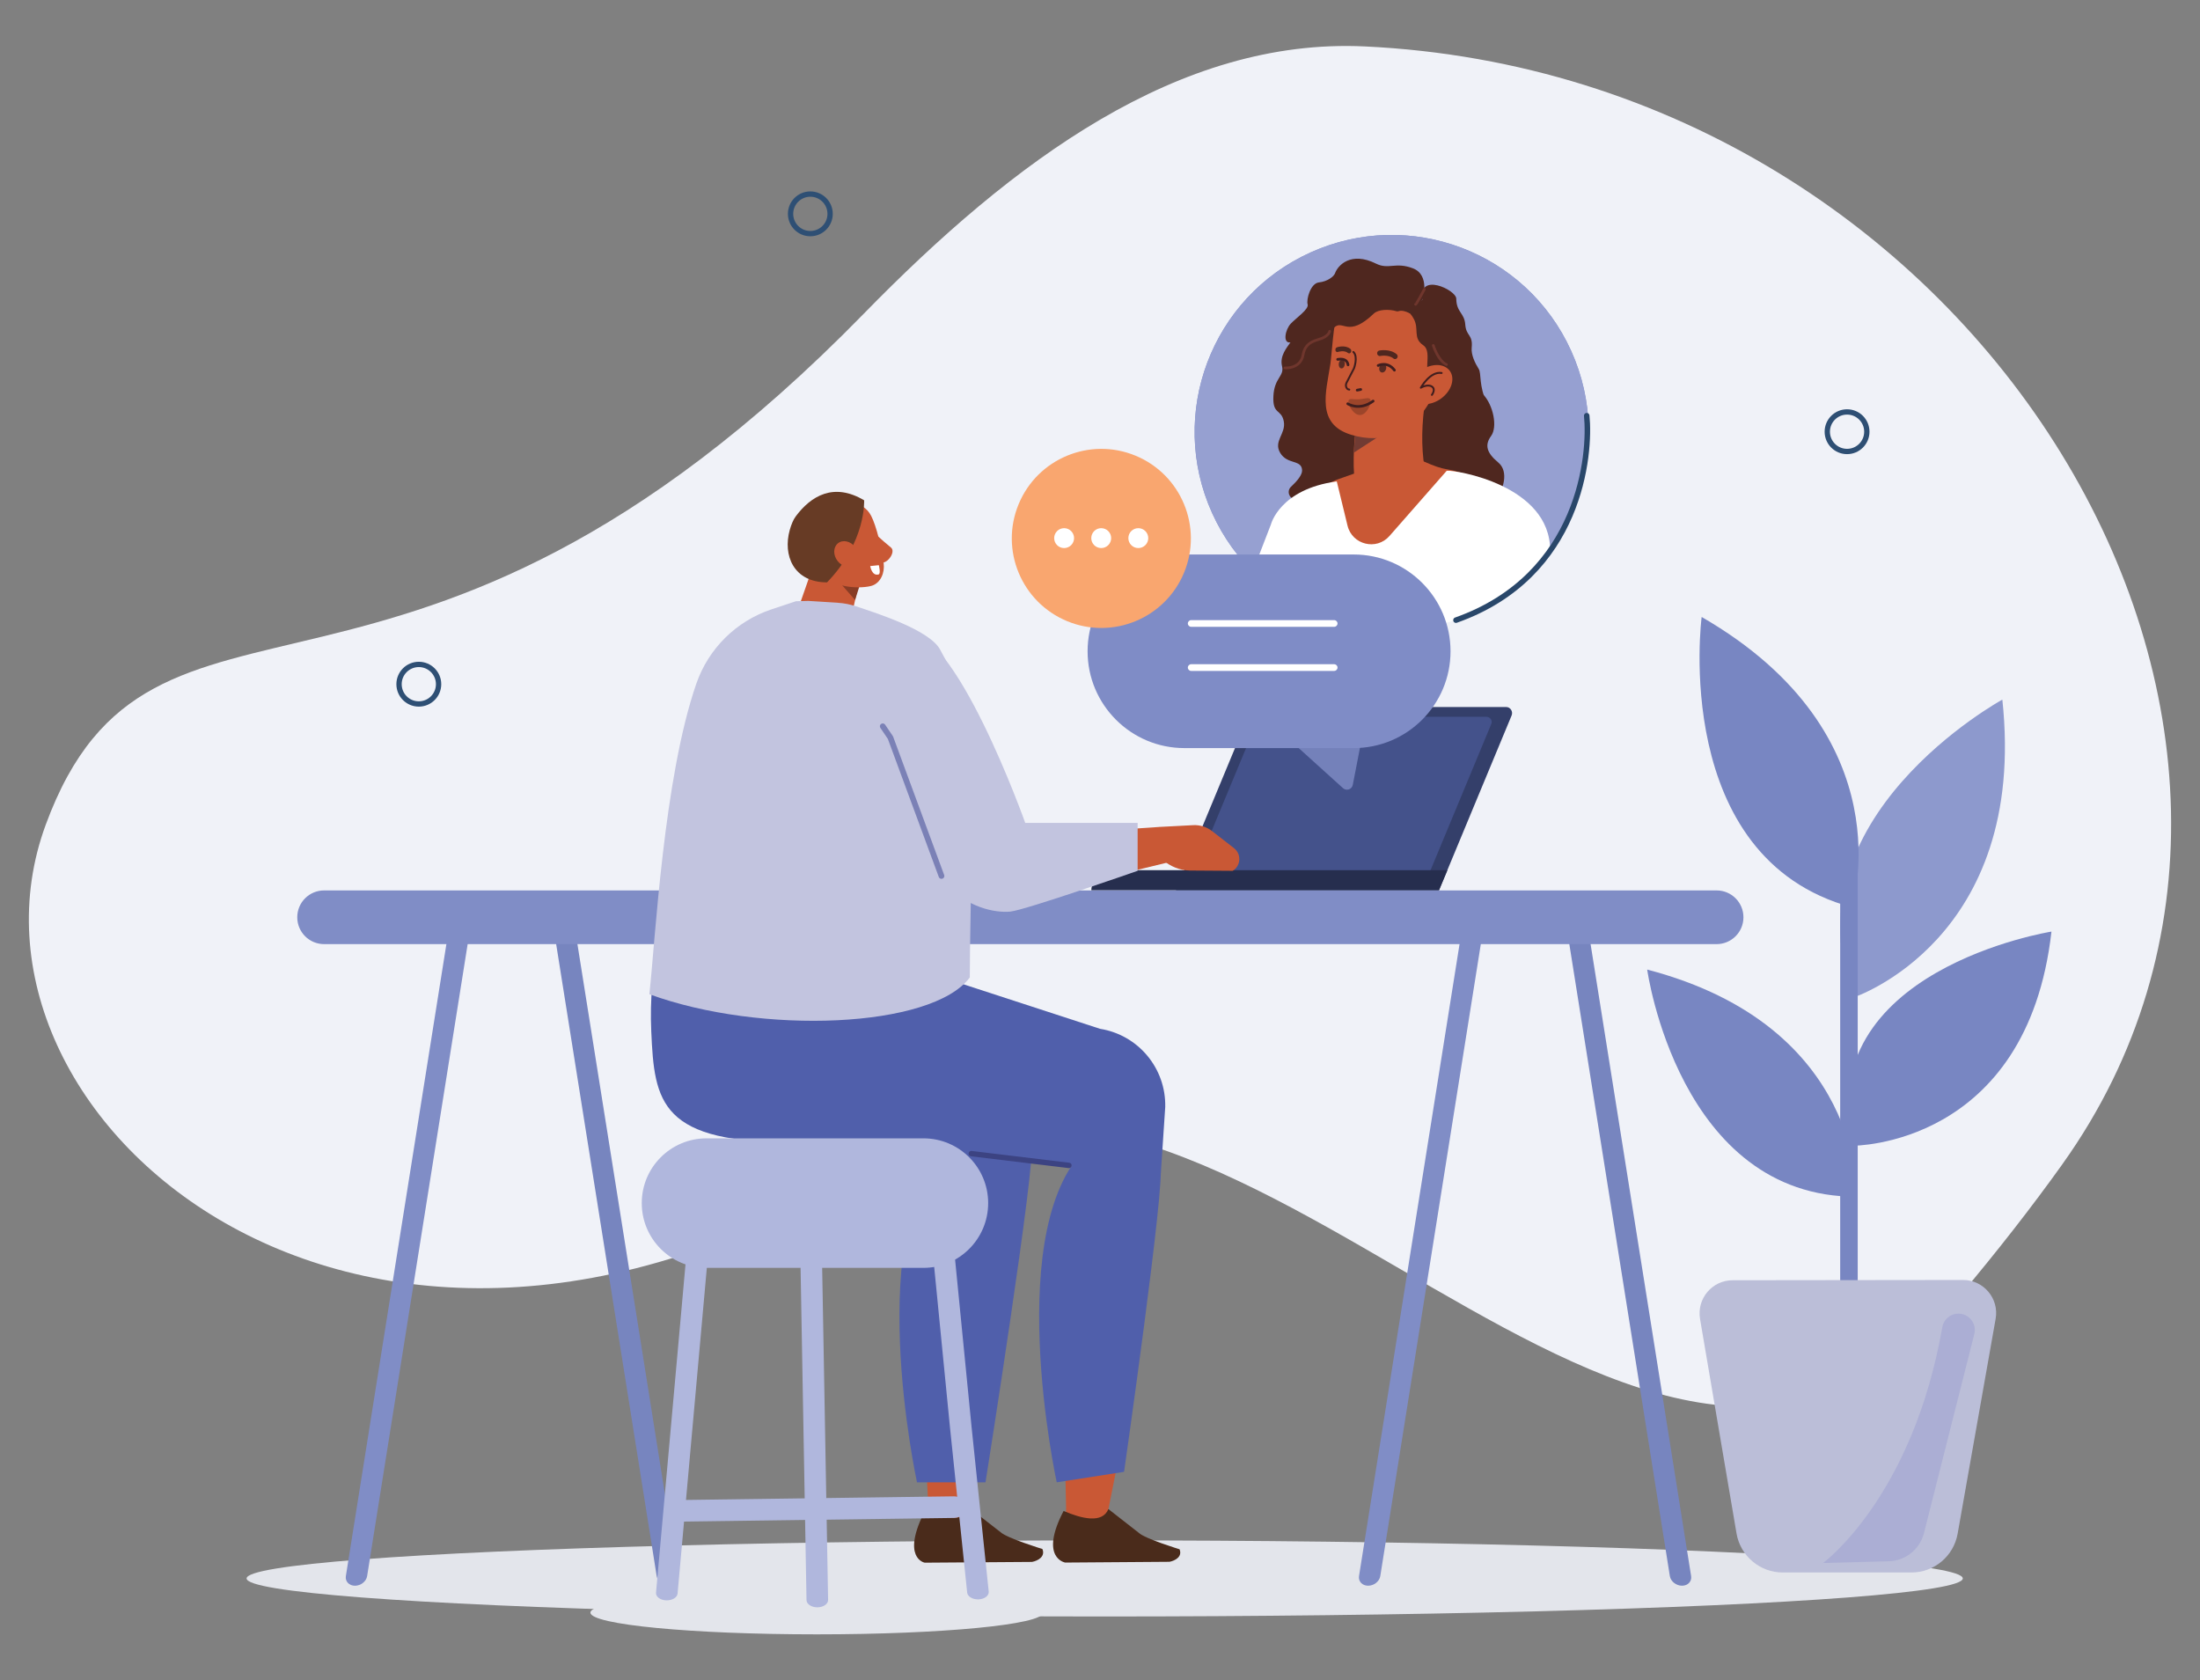 <?xml version="1.0" encoding="UTF-8"?>
<svg xmlns="http://www.w3.org/2000/svg" id="Layer_1" data-name="Layer 1" version="1.2" viewBox="0 0 886.64 677.17">
  <rect x="0" y="0" width="886.64" height="677.17" fill="#808080" stroke="none"/>
  <path d="M831.13,469.23c125.08-174.9-32.44-438.72-281.07-450.52-74.95-3.56-141.73,46.05-201.89,107.66C163.07,315.93,61.46,215.19,18.4,332.45c-43.06,117.26,125.51,264.34,330.92,138.49,150.14-91.99,312.46,203.52,440.09,51.77,15.49-18.41,29.39-36.22,41.72-53.47Z" fill="#f0f2f8" stroke-width="0"></path>
  <ellipse cx="445.21" cy="636.11" rx="345.83" ry="15.33" fill="#e3e5eb" stroke-width="0"></ellipse>
  <g>
    <path d="M747.02,401.97s70.33-23.21,59.96-120.02c0,0-87.6,47.78-59.96,120.02Z" fill="#8d99cd" stroke-width="0"></path>
    <path d="M745.16,599.22c-1.95,0-3.53-1.58-3.53,12.95v-253.88c0-18.43,1.58-20.02,3.53-20.02s3.53,1.58,3.53,3.53v253.88c0,1.95-1.58,3.53-3.53,3.53Z" fill="#7886c2" stroke-width="0"></path>
    <path d="M748.31,482.28s2.99-68.68-84.46-91.54c0,0,12.66,91.76,84.46,91.54Z" fill="#7886c2" stroke-width="0"></path>
    <path d="M746.69,461.73s70.21.49,80.09-86.3c0,0-96.99,15.4-80.09,86.3Z" fill="#7886c2" stroke-width="0"></path>
    <path d="M746.32,365.64s22.27-69.21-60.52-117c0,0-12.77,97.13,60.52,117Z" fill="#7886c2" stroke-width="0"></path>
  </g>
  <path d="M685.14,531.5l14.71,86.47c1.55,9.09,9.42,15.74,18.64,15.74h51.85c9.17,0,17.02-6.58,18.62-15.61l15.32-86.62c1.45-8.17-4.85-15.66-13.14-15.65l-92.86.11c-8.25,0-14.51,7.43-13.13,15.57Z" fill="#bbbed8" stroke-width="0"></path>
  <path d="M734.71,629.9s36.01-26.24,48.08-95.07c.55-3.15,3.3-5.44,6.49-5.44h0c4.3,0,7.46,4.05,6.4,8.22l-20.28,80.21c-1.66,6.55-7.46,11.19-14.21,11.37l-26.49.7Z" fill="#abaed4" stroke-width="0"></path>
  <g>
    <circle cx="560.86" cy="174.09" r="79.39" transform="translate(-21.94 246.32) rotate(-24.31)" fill="#8590c8" stroke-width="0"></circle>
    <circle cx="560.86" cy="174.09" r="79.39" transform="translate(-21.94 246.32) rotate(-24.31)" fill="#96a0d1" stroke-width="0"></circle>
    <path d="M522.46,201.27c-2.74.1-4.15-3.27-2.14-5.13,2.44-2.26,4.56-4.8,4.45-6.69-.26-4.37-5.92-2.11-8.81-6.91-2.89-4.8,2.43-7.74,1.42-12.78-1.01-5.04-4.55-2.53-4.18-10.1.37-7.57,4.49-7.93,3.48-12.11-1.01-4.18,2.05-7.58,3.38-9.57s15.02-17.29,15.02-17.29l13.99,3.69,5.63,58.94-2.94,16.89-29.3,1.04Z" fill="#4f271f" stroke-width="0"></path>
    <path d="M595.1,152.61s-1.1,2.39,2.64,6.35c4.09,4.31,5.86,13.07,3.21,16.71-2.64,3.63-1.9,6.74,2.85,10.69,4.75,3.95,1.09,11.55,1.09,11.55l-32-2.45-3.16-35.77,19.95-14.78,5.4,7.71Z" fill="#4f271f" stroke-width="0"></path>
    <path d="M536.58,226.79l54.57,4.72c15.84-23.75,12.6-38.86-8.13-42.41-2.58-.44-4.81-1.19-9.46-3.23l-19.95,2.22-15.08,5.31c-22.33,10.06-18.31,14.7-21.46,37.29l19.5-3.91Z" fill="#c95835" stroke-width="0"></path>
    <path d="M564.62,200.2l-13.05-2.21c-3.2-.54-5.59-3.22-5.83-6.46-.68-9.27.52-19.98,2.4-31.22.65-3.88,4.37-6.45,8.23-5.71l11.91,2.28c3.6.69,6.07,4.04,5.65,7.68-1.11,9.42-1.09,18.62.85,27.43,1,4.5-2.5,8.74-7.11,8.56-1.1-.04-2.16-.18-3.06-.35Z" fill="#c95835" stroke-width="0"></path>
    <path d="M561.65,172l-16.03,10.41.66-8.75s5.15,3.08,15.37-1.66Z" fill="#713b33" stroke-width="0"></path>
    <path d="M578.15,158.13c-7.92,17.26-21.08,20.85-33.54,17.1-14.29-4.29-10.21-17.11-8.45-28.47.54-3.5,1.29-17.28,2.91-20.63,6.88-14.19,20.85-10.72,32.56-5.04s13.09,22.7,6.52,37.03Z" fill="#c95835" stroke-width="0"></path>
    <path d="M555.85,143.45c-.4-.09-.73-.42-.82-.87-.12-.6.24-1.18.81-1.3.17-.04,4.27-.85,7.04,1.46.46.38.54,1.08.18,1.56-.36.47-1.02.55-1.48.17-1.99-1.66-5.27-1.02-5.31-1.01-.15.03-.3.03-.43,0Z" fill="#4f271f" stroke-width="0"></path>
    <path d="M538.85,141.87c-.31-.05-.57-.31-.64-.69-.1-.52.17-1.06.6-1.21.13-.05,3.27-1.13,5.45.66.36.3.43.9.17,1.35-.27.45-.78.58-1.14.28-1.56-1.28-4.07-.43-4.1-.42-.11.04-.23.05-.33.03Z" fill="#4f271f" stroke-width="0"></path>
    <path d="M543.79,157.01c-.4-.07-.68-.17-.91-.44-.55-.64-.59-1.58-.2-2.33l1.17-2.26,1.83-3.54s1.75-4.67-.24-6.6" fill="none" stroke="#401e1e" stroke-linecap="round" stroke-linejoin="round" stroke-width=".77"></path>
    <line x1="546.97" y1="157.23" x2="548.4" y2="156.96" fill="none" stroke="#401e1e" stroke-linecap="round" stroke-linejoin="round" stroke-width="1.08"></line>
    <path d="M555.93,148.01c-.27.94.11,1.87.85,2.08.74.21,1.55-.38,1.82-1.32.27-.94-.11-1.87-.85-2.08-.74-.21-1.55.38-1.82,1.32Z" fill="#572b23" stroke-width="0"></path>
    <path d="M539.54,146.57c-.11.97.35,1.82,1.02,1.9.67.08,1.31-.65,1.42-1.62.11-.97-.35-1.82-1.02-1.9-.67-.08-1.31.65-1.42,1.62Z" fill="#572b23" stroke-width="0"></path>
    <path d="M555.43,147.3s3.75-1.86,6.55,1.88" fill="none" stroke="#401e1e" stroke-linecap="round" stroke-linejoin="round" stroke-width="1.08"></path>
    <path d="M539.1,144.83c1.15-.17,3.72-.48,4.19,2.22" fill="none" stroke="#401e1e" stroke-linecap="round" stroke-linejoin="round" stroke-width="1.08"></path>
    <path d="M552.38,161.49c.1,1.82-1.74,5.64-4.2,5.77s-4.63-3.47-4.73-5.29c-.1-1.82,1.63-.92,4.09-1.05,2.47-.13,4.74-1.25,4.84.57Z" fill="#9c452a" stroke-width="0"></path>
    <path d="M543.17,162.71s4.59,3.06,10.23-1.07" fill="none" stroke="#401e1e" stroke-linecap="round" stroke-linejoin="round" stroke-width="1.08"></path>
    <path d="M568.18,126.25l5.17-5.49s3.15-9.91-3.9-12.62c-7.05-2.71-9.77.64-14.91-1.91-10.11-5.02-15.38.73-16.47,3.83-.48,1.38-3.09,3.39-6.52,3.75-3.43.36-5.14,6.92-4.55,8.85.59,1.94-4.62,5.46-6.8,7.77-2.19,2.31-3.37,8.01-.16,7.56,3.22-.45,12.47-.9,17.57-5.92,3.67-3.62,5.51,4.42,16.07-5.71,1.77-1.7,6.19-1.85,9.21-.91.92.29,1.37-1.08,5.27.8Z" fill="#4f271f" stroke-width="0"></path>
    <path d="M573.35,120.76c-1.98-11.23,13.52-3.95,13.55-.4.05,5.5,3.3,5.73,3.63,10.44.33,4.71,3.13,3.91,2.59,9.27-.29,2.89,1.31,6.2,2.84,8.64,1.13,1.8-.06,6.67,3.32,13.87,2.02,4.31-17.05-7.23-20.99-8.73-6.2-2.37-.39-11.77-4.72-14.73-4.33-2.96-1.47-6.56-3.88-10.78-1.74-3.05-2.97-3.05-3.52-2.82l7.17-4.76Z" fill="#4f271f" stroke-width="0"></path>
    <path d="M582.18,159.43c-3.69,3.6-9.14,4.54-12.18,2.09s-2.52-7.36,1.17-10.96,9.14-4.54,12.18-2.09c3.04,2.45,2.52,7.36-1.17,10.96Z" fill="#c95835" stroke-width="0"></path>
    <path d="M581.01,150.31c-4.65-.79-8.39,5.94-8.39,5.94,0,0,2.68-1.6,4.43-.48,1.76,1.12.02,3.37.02,3.37" fill="none" stroke="#401e1e" stroke-linecap="round" stroke-linejoin="round" stroke-width=".77"></path>
    <path d="M517.82,148.27s6.33.53,7.34-5.29c1-5.82,5.96-5.7,8.27-6.94,2.31-1.24,2.47-2.54,2.47-2.54" fill="none" stroke="#6f362d" stroke-linecap="round" stroke-linejoin="round" stroke-width="1.08"></path>
    <path d="M570.51,122.64c.31.05,3.54-6.08,3.54-6.08" fill="none" stroke="#6f362d" stroke-linecap="round" stroke-linejoin="round" stroke-width="1.08"></path>
    <path d="M577.64,139.22s1.92,6.14,5.3,7.7" fill="none" stroke="#6f362d" stroke-linecap="round" stroke-linejoin="round" stroke-width="1.08"></path>
    <path d="M568.51,253.72c22.16-1.99,43.09-13.91,56.23-31.84.09-26.5-38.42-32.54-41.68-32.17l-23.07,26.29c-5.24,5.97-15.03,3.56-16.91-4.16l-4.33-17.83c-22.99,3.09-26.54,17.33-26.54,17.33h0s-7.51,19.44-7.51,19.44c16.15,16.46,40.5,25.41,63.81,22.94Z" fill="#fff" stroke-width="0"></path>
  </g>
  <path d="M586.78,249.92c50.5-17.85,54.27-67.17,52.7-82.4" fill="none" stroke="#29476a" stroke-linecap="round" stroke-miterlimit="10" stroke-width="2.22"></path>
  <path d="M473.92,358.8h106.02s29.27-70.47,29.27-70.47c.66-1.6-.5-3.4-2.18-3.4h-100.92c-.92,0-1.74.56-2.1,1.42l-30.09,72.44Z" fill="#343f6a" fill-rule="evenodd" stroke-width="0"></path>
  <path d="M420.41,649.88c0,4.84-40.85,8.76-91.23,8.76-50.39,0-91.23-3.92-91.23-8.76s40.85-8.76,91.23-8.76c50.39,0,91.23,3.92,91.23,8.76Z" fill="#e3e5eb" fill-rule="evenodd" stroke-width="0"></path>
  <path d="M429.94,578.08c-1.02,11.01-.4,21.13-.29,29.06.07,4.78-1.02,4.28,4.15,6.1,6.37,2.24,8.82,8.68,11.19,3.52l8.5-42.47-23.55,3.79Z" fill="#c95835" fill-rule="evenodd" stroke-width="0"></path>
  <path d="M446.7,608.15l12.3,9.61c2.44,2.33,16.38,6.59,16.38,6.59h0c1.21,2.94-1.68,4.59-4.06,5.05l-42.02.31s-10.58-1.75-.65-20.8c7.42,3.18,15.64,5.14,18.05-.76Z" fill="#4a2b1b" fill-rule="evenodd" stroke-width="0"></path>
  <path d="M467.65,469.79c2.14,6.26-14.63,123.36-14.63,123.36l-27.14,4.22s-22.85-104.98,13.52-136.22c0,0,27.15,5.42,28.25,8.63Z" fill="#505fab" stroke-width="0"></path>
  <path d="M467.83,472.86l-145.74-12.6,58.13-66.22,63.12,20.57c15.4,2.46,26.62,15.92,26.27,31.52l-1.78,26.73Z" fill="#505fab" fill-rule="evenodd" stroke-width="0"></path>
  <path d="M373.63,578.08c-1.02,11.01.33,21.13.45,29.06.07,4.78-.59,1.89,4.58,3.71,6.37,2.24,8.33,11.01,10.69,5.85l7.84-42.41-23.55,3.79Z" fill="#c95835" fill-rule="evenodd" stroke-width="0"></path>
  <path d="M390.87,607.84l12.38,9.62c2.52,2.4,16.86,6.79,16.86,6.79h0c1.25,3.03-1.73,4.73-4.18,5.2l-43.26.31s-9.86-1.8.37-21.42c7.64,3.27,15.34,5.57,17.82-.51Z" fill="#4a2b1b" fill-rule="evenodd" stroke-width="0"></path>
  <path d="M415.76,460.3c2.14,6.26-18.58,137.08-18.58,137.08h-27.61s-22.85-104.98,13.52-136.22c0,0,31.57-4.07,32.68-.86Z" fill="#505fab" stroke-width="0"></path>
  <path d="M479.99,354.89h94.8s26.25-63.19,26.25-63.19c.57-1.36-.52-2.85-2.07-2.85h-89.37c-1.32,0-2.51.8-3.02,2.05l-26.58,63.99Z" fill="#44528b" fill-rule="evenodd" stroke-width="0"></path>
  <path d="M439.83,358.8h140.1s3.4-8.12,3.4-8.12h-132.94c-5.83,0-10.56,3.64-10.56,8.12h0Z" fill="#262e4e" fill-rule="evenodd" stroke-width="0"></path>
  <circle cx="744.4" cy="173.98" r="7.97" fill="none" stroke="#2e4f74" stroke-linecap="round" stroke-miterlimit="10" stroke-width="2.14"></circle>
  <circle cx="326.58" cy="86.18" r="7.97" fill="none" stroke="#2e4f74" stroke-linecap="round" stroke-miterlimit="10" stroke-width="2.14"></circle>
  <circle cx="168.79" cy="275.73" r="7.97" fill="none" stroke="#2e4f74" stroke-linecap="round" stroke-miterlimit="10" stroke-width="2.14"></circle>
  <g>
    <path d="M522.06,300.27l19.2,17.36c1.37,1.24,3.58.51,3.93-1.31l3.18-16.38-26.31.33Z" fill="#7481ba" fill-rule="evenodd" stroke-width="0"></path>
    <path d="M477.33,223.46h68.25c21.53,0,39.01,17.48,39.01,39.01h0c0,21.53-17.48,39.01-39.01,39.01h-68.25c-21.53,0-39.01-17.48-39.01-39.01h0c0-21.53,17.48-39.01,39.01-39.01Z" fill="#7f8cc6" stroke-width="0"></path>
    <path d="M537.7,252.61h-57.63c-.74,0-1.35-.61-1.35-1.35h0c0-.74.61-1.35,1.35-1.35h57.63c.74,0,1.35.61,1.35,1.35h0c0,.74-.61,1.35-1.35,1.35Z" fill="#fff" fill-rule="evenodd" stroke-width="0"></path>
    <path d="M537.7,270.38h-57.63c-.74,0-1.35-.61-1.35-1.35h0c0-.74.61-1.35,1.35-1.35h57.63c.74,0,1.35.61,1.35,1.35h0c0,.74-.61,1.35-1.35,1.35Z" fill="#fff" fill-rule="evenodd" stroke-width="0"></path>
  </g>
  <path d="M269.56,639.05h0c2.37,0,4.01-1.74,3.67-3.88l-41.62-261.64c-.34-2.14-2.53-3.88-4.9-3.88h0c-2.37,0-4.01,1.74-3.67,3.88l41.62,261.64c.34,2.14,2.54,3.88,4.9,3.88Z" fill="#7785bf" fill-rule="evenodd" stroke-width="0"></path>
  <path d="M143.06,639.05h0c-2.37,0-4.01-1.74-3.67-3.88l41.62-261.64c.34-2.14,2.53-3.88,4.9-3.88h0c2.37,0,4.01,1.74,3.67,3.88l-41.62,261.64c-.34,2.14-2.54,3.88-4.9,3.88Z" fill="#808dc6" fill-rule="evenodd" stroke-width="0"></path>
  <path d="M551.38,639.04h0c-2.37,0-4.01-1.74-3.67-3.88l41.62-261.64c.34-2.14,2.54-3.88,4.9-3.88h0c2.37,0,4.01,1.74,3.67,3.88l-41.62,261.64c-.34,2.14-2.53,3.88-4.9,3.88Z" fill="#808dc6" fill-rule="evenodd" stroke-width="0"></path>
  <path d="M677.88,639.04h0c2.37,0,4.01-1.74,3.67-3.88l-41.62-261.64c-.34-2.14-2.54-3.88-4.9-3.88h0c-2.37,0-4.01,1.74-3.67,3.88l41.62,261.64c.34,2.14,2.54,3.88,4.9,3.88Z" fill="#7785bf" fill-rule="evenodd" stroke-width="0"></path>
  <path d="M691.82,380.48H130.62c-5.98,0-10.82-4.84-10.82-10.82h0c0-5.98,4.84-10.82,10.82-10.82h561.2c5.98,0,10.82,4.84,10.82,10.82h0c0,5.98-4.84,10.82-10.82,10.82Z" fill="#808dc6" fill-rule="evenodd" stroke-width="0"></path>
  <path d="M329.39,647.75h.05c2.4-.02,4.33-1.35,4.3-2.98l-2.94-164.57c-.03-1.61-1.97-2.91-4.35-2.91h-.05c-2.4.02-4.33,1.35-4.3,2.98l2.94,164.57c.03,1.61,1.97,2.91,4.35,2.91Z" fill="#b0b7dd" stroke-width="0"></path>
  <path d="M394.12,644.54c.1,0,.21,0,.31,0,2.4-.11,4.2-1.52,4.04-3.14l-6.93-66.53-8.39-85.23c-.16-1.62-2.22-2.86-4.63-2.74-2.4.11-4.21,1.51-4.05,3.13l8.39,85.24,6.93,66.54c.16,1.55,2.07,2.74,4.34,2.74Z" fill="#b0b7dd" stroke-width="0"></path>
  <path d="M272.47,613.24h.08l111.98-1.51c2.7-.04,4.85-2.01,4.81-4.42-.04-2.38-2.22-4.29-4.88-4.29h-.08l-111.98,1.51c-2.7.04-4.85,2.01-4.81,4.42.04,2.38,2.22,4.29,4.88,4.29Z" fill="#b0b7dd" stroke-width="0"></path>
  <path d="M268.74,644.94c2.28,0,4.2-1.2,4.34-2.76l14.06-156.58c.15-1.62-1.68-3.02-4.08-3.11-2.44-.12-4.46,1.14-4.61,2.76l-14.06,156.58c-.15,1.62,1.68,3.02,4.08,3.11.09,0,.18,0,.27,0Z" fill="#b0b7dd" stroke-width="0"></path>
  <path d="M295.12,440.41" fill="none" fill-rule="evenodd" stroke="#a39288" stroke-linecap="round" stroke-linejoin="round" stroke-width=".36"></path>
  <path d="M286.21,341.31l89.71,6.83c14.59,5.36,5.26,87.91,5.26,87.91l-59.09,24.22c-56.29.89-58.36-16.14-59.62-44.64-2.32-52.29,23.74-74.31,23.74-74.31Z" fill="#505fab" fill-rule="evenodd" stroke-width="0"></path>
  <path d="M347.65,227.98s-2.65,12.08-4.84,22.09c-.58,2.67-2.81,4.83-5.82,5.65-3.01.83-6.34.19-8.71-1.66-.77-.61-1.53-1.2-2.25-1.76-3.25-2.54-4.53-6.43-3.29-9.99,3.18-9.12,8.98-25.72,8.98-25.72l15.92,11.39h0Z" fill="#c95835" fill-rule="evenodd" stroke-width="0"></path>
  <polygon points="346.86 234.67 344.62 241.8 337.89 234.14 346.86 234.67" fill="#883c25" fill-rule="evenodd" stroke-width="0"></polygon>
  <path d="M326.39,216.22c-1.17-3.52.7-7.32,4.19-8.5,3.71-1.25,8.4-2.83,12.11-4.07,3.48-1.17,6.72.96,8.42,4.26,2,3.89,4.2,12.62,5.03,19.15.47,3.68-1.17,7.77-4.65,8.95-3.71,1.25-16.04,1.41-19.34-4.94-2.52-4.84-4.04-9.66-5.76-14.84h0Z" fill="#c95835" fill-rule="evenodd" stroke-width="0"></path>
  <path d="M333.3,234.69c-13.53,0-17.87-10.98-15.01-21.12.62-2.19,1.4-4.11,2.38-5.43,6.15-8.3,15.35-13.81,27.59-6.52,0,0,.93,16.65-14.94,33.07h-.02Z" fill="#673b25" fill-rule="evenodd" stroke-width="0"></path>
  <path d="M337.58,226.1c1.88,2.39,4.99,3.06,6.94,1.49,1.95-1.57,2.01-4.77.13-7.16-1.88-2.39-4.99-3.06-6.94-1.49s-2.01,4.77-.13,7.16Z" fill="#c95835" fill-rule="evenodd" stroke-width="0"></path>
  <path d="M337.73,242.91l-12-.75-4.94.13-9.84,3.27c-14.2,4.72-25.39,15.77-30.3,29.91-13.21,38.03-16.56,103.61-18.94,125.2,44.91,16.45,113.86,13.78,129.14-6.77-.02-29.54,2.57-76.47-2.92-101.5-3.85-17.55-2.09-18.22-9.11-30.73-4.37-7.8-24.98-14.38-33.84-17.33-2.35-.78-4.79-1.26-7.26-1.41Z" fill="#c2c4df" fill-rule="evenodd" stroke-width="0"></path>
  <path d="M352.1,214.41c.07.18,2.78,2.8,6.97,6.24,2.08,1.71-1.4,6.62-3.92,6.06-2.52-.56-6.67-7.94-6.67-7.94l3.62-4.35Z" fill="#c95835" fill-rule="evenodd" stroke-width="0"></path>
  <path d="M380.22,340.6c1.98,13.21,11.17,22.97,26.65,22.46l73.52-17.86-13.29-11.93-52.58,3.47-34.3,3.86Z" fill="#c95835" fill-rule="evenodd" stroke-width="0"></path>
  <path d="M467.11,333.26l13.78-.72c2.75-.14,5.46.72,7.63,2.41l8.8,6.85c3.07,2.39,2.8,7.11-.51,9.14h0l-17.35-.12c-3.83-.03-7.75-1.58-10.99-4.36l-5.39-4.62,4.03-8.58Z" fill="#c95835" stroke-width="0"></path>
  <path d="M458.49,331.63v19.31s-45.34,15.86-51.37,16.44c-6.03.59-17.88-1.75-25.34-11.15s-25.1-80.77-25.1-80.77c0,0-21.29-14.99,7.41-20.88,20.25-4.16,49.1,77.05,49.1,77.05h45.31Z" fill="#c2c4df" fill-rule="evenodd" stroke-width="0"></path>
  <polyline points="355.77 292.7 358.87 297.28 379.43 353.01" fill="none" fill-rule="evenodd" stroke="#7b81b6" stroke-linecap="round" stroke-linejoin="round" stroke-width="2.31"></polyline>
  <path d="M258.64,484.85h0c0-14.42,11.69-26.1,26.1-26.1h87.41c14.42,0,26.1,11.69,26.1,26.1h0c0,14.42-11.69,26.1-26.1,26.1h-87.41c-14.42,0-26.1-11.69-26.1-26.1Z" fill="#b0b7dd" fill-rule="evenodd" stroke-width="0"></path>
  <line x1="430.8" y1="469.66" x2="391.45" y2="464.91" fill="none" stroke="#3c4382" stroke-linecap="round" stroke-linejoin="round" stroke-width="2.17"></line>
  <g>
    <circle cx="443.86" cy="216.99" r="36.08" transform="translate(73.53 544.02) rotate(-67.5)" fill="#f9a66f" stroke-width="0"></circle>
    <path d="M454.75,216.86c0,2.22,1.8,4.01,4.01,4.01s4.01-1.8,4.01-4.01-1.8-4.01-4.01-4.01-4.01,1.8-4.01,4.01Z" fill="#fff" stroke-width="0"></path>
    <path d="M439.8,216.86c0,2.22,1.8,4.01,4.01,4.01s4.01-1.8,4.01-4.01-1.8-4.01-4.01-4.01-4.01,1.8-4.01,4.01Z" fill="#fff" stroke-width="0"></path>
    <path d="M424.85,216.86c0,2.22,1.8,4.01,4.01,4.01s4.01-1.8,4.01-4.01-1.8-4.01-4.01-4.01-4.01,1.8-4.01,4.01Z" fill="#fff" stroke-width="0"></path>
  </g>
  <path d="M354.19,227.77l-3.48.35s.64,4.16,3.39,3.37c.95-.27.09-3.73.09-3.73Z" fill="#fff" fill-rule="evenodd" stroke-width="0"></path>
</svg>
